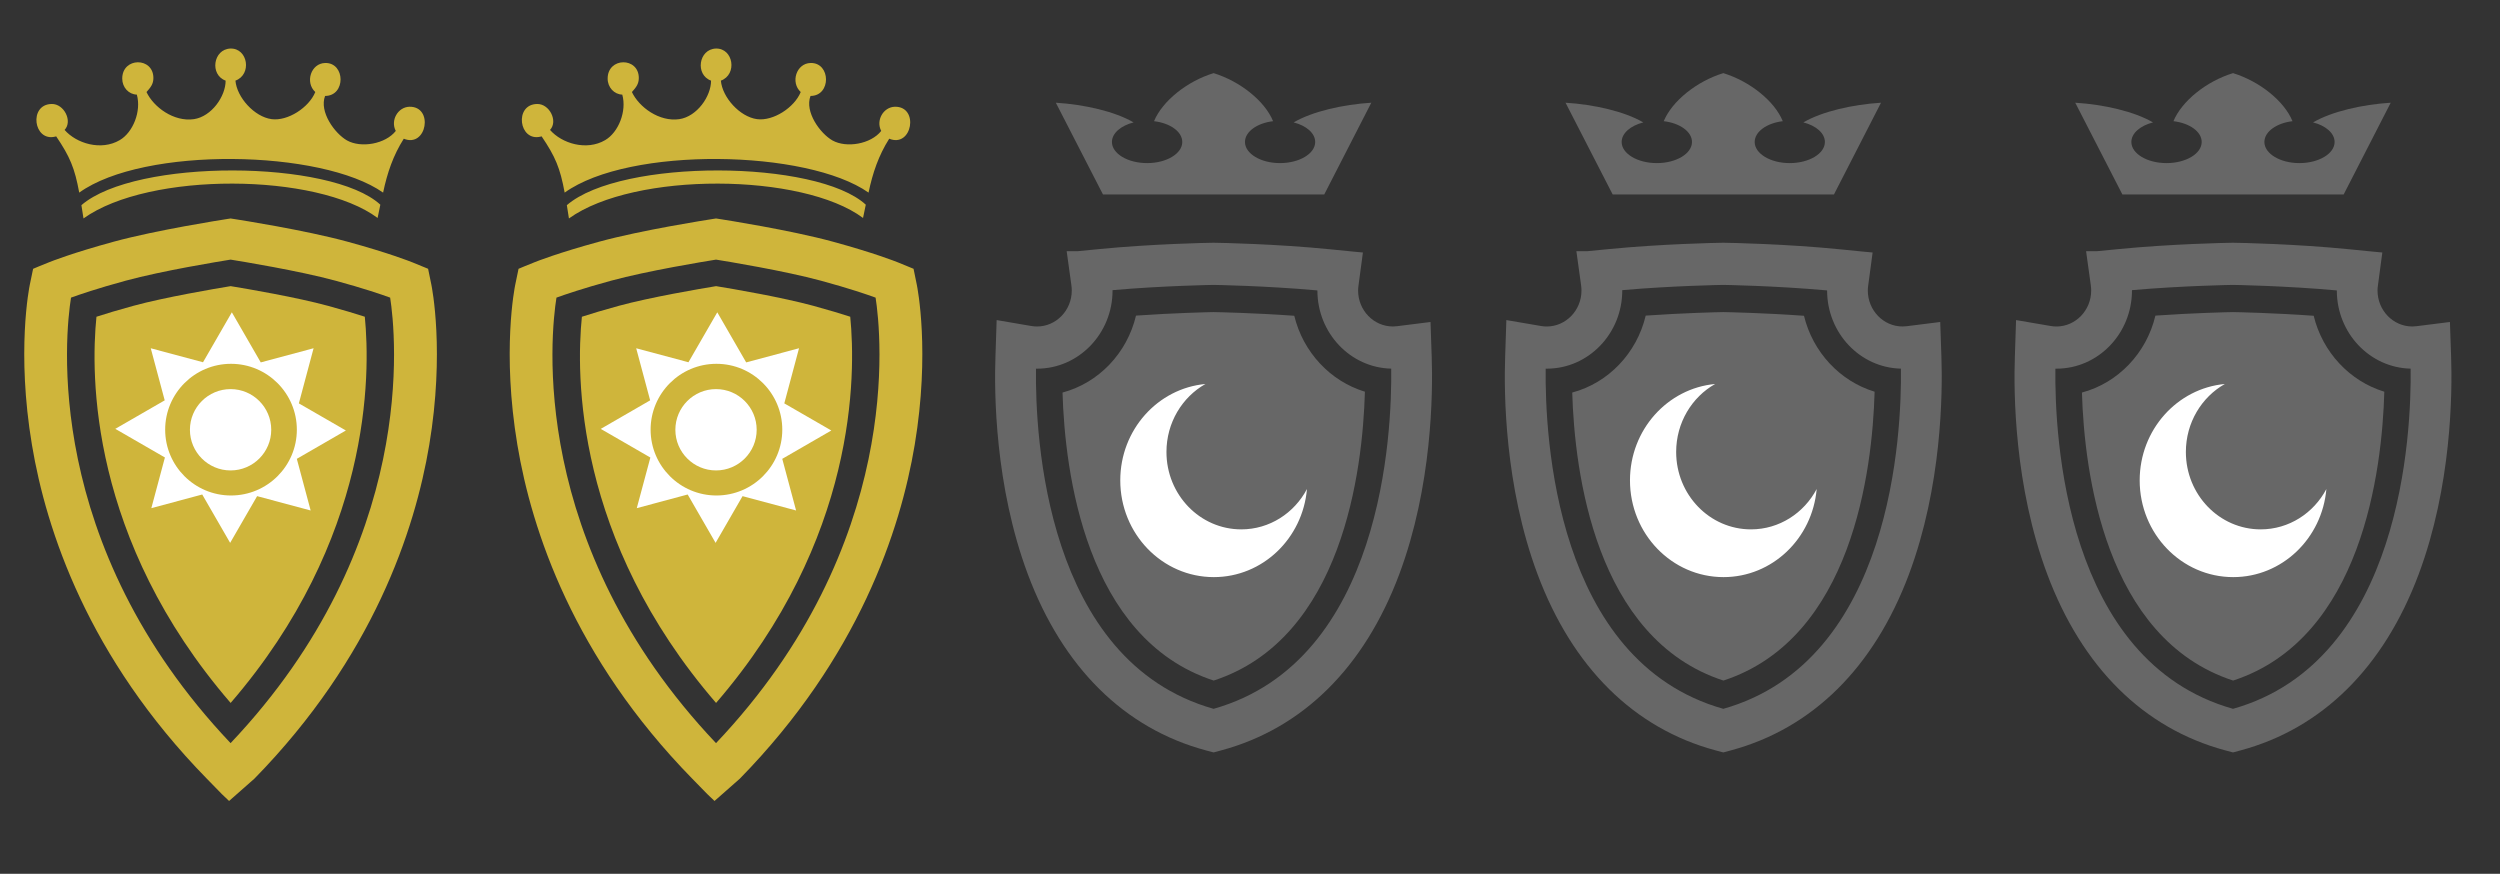 <?xml version="1.0" encoding="utf-8"?>
<!-- Generator: Adobe Illustrator 16.0.3, SVG Export Plug-In . SVG Version: 6.00 Build 0)  -->
<!DOCTYPE svg PUBLIC "-//W3C//DTD SVG 1.1//EN" "http://www.w3.org/Graphics/SVG/1.1/DTD/svg11.dtd">
<svg version="1.1" id="Layer_1" xmlns="http://www.w3.org/2000/svg" xmlns:xlink="http://www.w3.org/1999/xlink" x="0px" y="0px"
	 width="103px" height="36px" viewBox="0 0 103 36" enable-background="new 0 0 103 36" xml:space="preserve">
<rect x="0" y="0" width="103" height="36" fill="#333333" stroke="none"/>
<path fill="#CFB53B" d="M17.772,11.729l-0.134-0.655l-0.651-0.267c-0.095-0.037-0.975-0.387-2.673-0.85
	c-1.76-0.48-4.482-0.904-4.596-0.922L9.5,9.001L9.284,9.035C9.17,9.053,6.458,9.475,4.688,9.957
	c-1.705,0.465-2.581,0.813-2.676,0.852l-0.41,0.166l-0.238,0.1l-0.135,0.652c-0.023,0.111-0.557,2.756,0.088,6.606
	c0.587,3.513,2.313,8.749,7.202,13.747l0.624,0.639L9.438,33l1.044-0.92c4.889-4.998,6.615-10.234,7.203-13.747
	C18.326,14.494,17.795,11.839,17.772,11.729z M9.5,30.617c-7.776-8.205-6.809-16.876-6.574-18.355
	c0.339-0.123,1.086-0.38,2.25-0.697c1.513-0.412,3.881-0.798,4.324-0.869c0.436,0.07,2.817,0.459,4.324,0.869
	c1.164,0.316,1.91,0.573,2.25,0.697C16.304,13.737,17.257,22.432,9.5,30.617z"/>
<path fill="#CFB53B" d="M37.772,11.729l-0.134-0.655l-0.651-0.267c-0.095-0.037-0.975-0.387-2.673-0.85
	c-1.76-0.48-4.482-0.904-4.596-0.922L29.5,9.001l-0.216,0.034c-0.114,0.018-2.827,0.439-4.596,0.922
	c-1.705,0.465-2.581,0.813-2.676,0.852l-0.41,0.166l-0.238,0.1l-0.135,0.652c-0.023,0.111-0.557,2.756,0.088,6.606
	c0.587,3.513,2.313,8.749,7.202,13.747l0.624,0.639L29.438,33l1.044-0.92c4.889-4.998,6.615-10.234,7.203-13.747
	C38.326,14.494,37.795,11.839,37.772,11.729z M29.5,30.617c-7.776-8.205-6.809-16.876-6.574-18.355
	c0.339-0.123,1.086-0.38,2.25-0.697c1.513-0.412,3.881-0.798,4.324-0.869c0.436,0.07,2.817,0.459,4.324,0.869
	c1.164,0.316,1.91,0.573,2.25,0.697C36.304,13.737,37.257,22.432,29.5,30.617z"/>
<path fill="#CFB53B" d="M9.502,28.961C3.678,22.214,3.732,15.43,3.974,13.05c0.376-0.122,0.881-0.276,1.52-0.45
	c1.304-0.355,3.347-0.702,4.008-0.811c0.717,0.117,2.722,0.46,4.01,0.811c0.638,0.174,1.142,0.328,1.518,0.449
	C15.266,15.435,15.309,22.23,9.502,28.961z"/>
<path fill="#CFB53B" d="M29.502,28.961c-5.824-6.747-5.771-13.531-5.528-15.911c0.376-0.122,0.881-0.276,1.52-0.45
	c1.304-0.355,3.347-0.702,4.008-0.811c0.717,0.117,2.722,0.46,4.01,0.811c0.638,0.174,1.142,0.328,1.518,0.449
	C35.266,15.435,35.309,22.23,29.502,28.961z"/>
<path fill="#FFFFFF" d="M6.235,20.936l2.097-0.563l1.15,1.993l1.111-1.925l2.206,0.591l-0.57-2.128l2.021-1.168l-1.937-1.117
	l0.607-2.272l-2.177,0.584l-1.191-2.064l-1.188,2.058l-2.153-0.577l0.575,2.146L4.75,17.668l2.044,1.18L6.235,20.936z M9.517,14.989
	c1.496,0,2.713,1.217,2.713,2.714c0,1.495-1.217,2.711-2.713,2.711s-2.712-1.216-2.712-2.711
	C6.805,16.206,8.021,14.989,9.517,14.989z"/>
<path fill="#FFFFFF" d="M26.235,20.936l2.097-0.563l1.15,1.993l1.111-1.925l2.206,0.591l-0.57-2.128l2.021-1.168l-1.937-1.117
	l0.607-2.272l-2.177,0.584l-1.191-2.064l-1.188,2.058l-2.153-0.577l0.575,2.146l-2.035,1.176l2.044,1.18L26.235,20.936z
	 M29.517,14.989c1.496,0,2.713,1.217,2.713,2.714c0,1.495-1.217,2.711-2.713,2.711s-2.712-1.216-2.712-2.711
	C26.805,16.206,28.021,14.989,29.517,14.989z"/>
<path fill="#FFFFFF" d="M9.5,19.382c0.924,0,1.675-0.751,1.675-1.675s-0.751-1.676-1.675-1.676s-1.675,0.752-1.675,1.676
	S8.576,19.382,9.5,19.382z"/>
<path fill="#FFFFFF" d="M29.5,19.382c0.924,0,1.675-0.751,1.675-1.675s-0.751-1.676-1.675-1.676s-1.675,0.752-1.675,1.676
	S28.576,19.382,29.5,19.382z"/>
<path fill="#CFB53B" d="M3.44,9L3.354,8.453c2.233-1.928,10.299-1.879,12.316-0.02L15.557,8.98C13.068,7.12,6.143,7.059,3.44,9z
	 M2.315,5.618C2.297,5.625,2.274,5.629,2.274,5.629C1.377,5.852,1.172,4.3,2.128,4.284c0.51-0.012,0.874,0.708,0.533,1.069
	c0.488,0.559,1.505,0.871,2.272,0.42C5.479,5.456,5.83,4.584,5.638,3.898C5.303,3.889,5.036,3.6,5.036,3.238
	c0-0.89,1.284-0.894,1.284-0.024c0,0.258-0.125,0.396-0.284,0.578C6.326,4.411,7.161,5.03,7.99,4.909
	C8.717,4.8,9.296,3.97,9.296,3.322C8.632,3.083,8.78,2.025,9.495,2c0.722-0.017,0.893,1.07,0.205,1.322
	c0.057,0.686,0.778,1.491,1.489,1.587c0.664,0.089,1.538-0.474,1.801-1.117c-0.432-0.397-0.182-1.184,0.408-1.197
	c0.834-0.017,0.857,1.358-0.005,1.358c-0.25,0.655,0.397,1.544,0.903,1.833c0.58,0.324,1.584,0.15,2.01-0.391
	c-0.228-0.432,0.085-0.984,0.563-0.997c1.011-0.018,0.716,1.707-0.233,1.317c-0.437,0.69-0.681,1.405-0.852,2.221
	c-2.521-1.778-9.855-1.916-12.52,0C3.077,6.92,2.882,6.458,2.315,5.618z"/>
<path fill="#CFB53B" d="M23.44,9l-0.086-0.547c2.233-1.928,10.299-1.879,12.316-0.02L35.557,8.98C33.068,7.12,26.143,7.059,23.44,9z
	 M22.315,5.618c-0.018,0.007-0.041,0.011-0.041,0.011c-0.897,0.223-1.102-1.329-0.146-1.345c0.51-0.012,0.874,0.708,0.533,1.069
	c0.488,0.559,1.505,0.871,2.272,0.42c0.546-0.317,0.897-1.189,0.705-1.875c-0.335-0.01-0.603-0.299-0.603-0.66
	c0-0.89,1.284-0.894,1.284-0.024c0,0.258-0.125,0.396-0.284,0.578c0.29,0.619,1.125,1.238,1.954,1.117
	c0.728-0.109,1.307-0.939,1.307-1.587C28.632,3.083,28.78,2.025,29.495,2c0.722-0.017,0.893,1.07,0.205,1.322
	c0.057,0.686,0.778,1.491,1.489,1.587c0.664,0.089,1.538-0.474,1.801-1.117c-0.432-0.397-0.182-1.184,0.408-1.197
	c0.834-0.017,0.857,1.358-0.005,1.358c-0.25,0.655,0.397,1.544,0.903,1.833c0.58,0.324,1.584,0.15,2.01-0.391
	c-0.228-0.432,0.085-0.984,0.563-0.997c1.011-0.018,0.716,1.707-0.233,1.317c-0.437,0.69-0.681,1.405-0.852,2.221
	c-2.521-1.778-9.855-1.916-12.52,0C23.077,6.92,22.882,6.458,22.315,5.618z"/>
<path opacity="0.45" fill="#A8A8A8" enable-background="new    " d="M58.986,14.698l-0.049-1.432l-1.375,0.173
	c-0.062,0.008-0.119,0.012-0.176,0.012c-0.789,0-1.432-0.665-1.432-1.481c0-0.064,0.005-0.136,0.016-0.207l0.182-1.36l-0.426-0.04
	l-0.894-0.089c-2.239-0.226-4.558-0.27-4.821-0.273h-0.033c-0.248,0.004-2.482,0.045-4.699,0.262L44.4,10.349h-0.453l0.195,1.409
	c0.01,0.072,0.015,0.144,0.015,0.213c0,0.816-0.644,1.481-1.431,1.481c-0.078,0-0.158-0.007-0.238-0.021l-1.426-0.244l-0.049,1.493
	c-0.054,1.487-0.027,5.339,1.334,8.978c1.438,3.841,3.973,6.351,7.33,7.256L50,31l0.32-0.086c3.354-0.905,5.888-3.41,7.326-7.245
	C59.008,20.035,59.038,16.186,58.986,14.698z M45.837,11.97c0-0.005,0-0.011,0-0.016c2.086-0.183,4.146-0.216,4.156-0.216
	c0.022,0,2.149,0.034,4.284,0.227c0,0.001,0,0.003,0,0.005c0,1.751,1.357,3.181,3.041,3.218C57.352,17.783,56.977,27.23,50,29.204
	c-6.934-1.962-7.352-11.243-7.318-14.016c0.016,0,0.03,0.001,0.047,0.001C44.441,15.189,45.837,13.744,45.837,11.97z"/>
<path opacity="0.45" fill="#A8A8A8" enable-background="new    " d="M79.986,14.698l-0.049-1.432l-1.375,0.173
	c-0.062,0.008-0.119,0.012-0.176,0.012c-0.789,0-1.432-0.665-1.432-1.481c0-0.064,0.005-0.136,0.016-0.207l0.182-1.36l-0.426-0.04
	l-0.894-0.089c-2.239-0.226-4.558-0.27-4.821-0.273h-0.033c-0.248,0.004-2.482,0.045-4.699,0.262L65.4,10.349h-0.453l0.195,1.409
	c0.01,0.072,0.015,0.144,0.015,0.213c0,0.816-0.644,1.481-1.431,1.481c-0.078,0-0.158-0.007-0.238-0.021l-1.426-0.244l-0.049,1.493
	c-0.054,1.487-0.027,5.339,1.334,8.978c1.438,3.841,3.973,6.351,7.33,7.256L71,31l0.32-0.086c3.354-0.905,5.888-3.41,7.326-7.245
	C80.008,20.035,80.038,16.186,79.986,14.698z M66.837,11.97c0-0.005,0-0.011,0-0.016c2.086-0.183,4.146-0.216,4.156-0.216
	c0.022,0,2.149,0.034,4.284,0.227c0,0.001,0,0.003,0,0.005c0,1.751,1.357,3.181,3.041,3.218C78.352,17.783,77.977,27.23,71,29.204
	c-6.934-1.962-7.352-11.243-7.318-14.016c0.016,0,0.03,0.001,0.047,0.001C65.441,15.189,66.837,13.744,66.837,11.97z"/>
<path opacity="0.45" fill="#A8A8A8" enable-background="new    " d="M100.986,14.698l-0.049-1.432l-1.375,0.173
	c-0.062,0.008-0.119,0.012-0.176,0.012c-0.789,0-1.432-0.665-1.432-1.481c0-0.064,0.005-0.136,0.016-0.207l0.182-1.36l-0.426-0.04
	l-0.894-0.089c-2.239-0.226-4.558-0.27-4.821-0.273h-0.033c-0.248,0.004-2.482,0.045-4.699,0.262L86.4,10.349h-0.453l0.195,1.409
	c0.01,0.072,0.015,0.144,0.015,0.213c0,0.816-0.644,1.481-1.431,1.481c-0.078,0-0.158-0.007-0.238-0.021l-1.426-0.244l-0.049,1.493
	c-0.054,1.487-0.027,5.339,1.334,8.978c1.438,3.841,3.973,6.351,7.33,7.256L92,31l0.32-0.086c3.354-0.905,5.888-3.41,7.326-7.245
	C101.008,20.035,101.038,16.186,100.986,14.698z M87.837,11.97c0-0.005,0-0.011,0-0.016c2.086-0.183,4.146-0.216,4.156-0.216
	c0.022,0,2.149,0.034,4.284,0.227c0,0.001,0,0.003,0,0.005c0,1.751,1.357,3.181,3.041,3.218C99.352,17.783,98.977,27.23,92,29.204
	c-6.934-1.962-7.352-11.243-7.318-14.016c0.016,0,0.03,0.001,0.047,0.001C86.441,15.189,87.837,13.744,87.837,11.97z"/>
<path opacity="0.45" fill="#A8A8A8" enable-background="new    " d="M53.324,13.01c-1.667-0.12-3.137-0.148-3.326-0.152
	c-0.221,0.004-1.621,0.035-3.195,0.145c-0.367,1.548-1.539,2.773-3.027,3.17c0.095,3.248,0.938,10.14,6.229,11.866
	c5.309-1.734,6.139-8.667,6.229-11.901C54.807,15.707,53.686,14.506,53.324,13.01z"/>
<path opacity="0.45" fill="#A8A8A8" enable-background="new    " d="M74.324,13.01c-1.667-0.12-3.137-0.148-3.326-0.152
	c-0.221,0.004-1.621,0.035-3.195,0.145c-0.367,1.548-1.539,2.773-3.027,3.17c0.095,3.248,0.938,10.14,6.229,11.866
	c5.309-1.734,6.139-8.667,6.229-11.901C75.807,15.707,74.686,14.506,74.324,13.01z"/>
<path opacity="0.45" fill="#A8A8A8" enable-background="new    " d="M95.324,13.01c-1.667-0.12-3.137-0.148-3.326-0.152
	c-0.221,0.004-1.621,0.035-3.195,0.145c-0.367,1.548-1.539,2.773-3.027,3.17c0.095,3.248,0.938,10.14,6.229,11.866
	c5.309-1.734,6.139-8.667,6.229-11.901C96.807,15.707,95.686,14.506,95.324,13.01z"/>
<path fill="#FFFFFF" d="M50.009,23.777c-2.128,0-3.854-1.783-3.854-3.986c0-2.082,1.543-3.789,3.509-3.971
	c-0.957,0.541-1.606,1.592-1.606,2.801c0,1.762,1.379,3.189,3.082,3.189c1.168,0,2.184-0.672,2.707-1.662
	C53.67,22.184,52.02,23.777,50.009,23.777z"/>
<path fill="#FFFFFF" d="M71.009,23.777c-2.128,0-3.854-1.783-3.854-3.986c0-2.082,1.543-3.789,3.509-3.971
	c-0.957,0.541-1.606,1.592-1.606,2.801c0,1.762,1.379,3.189,3.082,3.189c1.168,0,2.184-0.672,2.707-1.662
	C74.67,22.184,73.02,23.777,71.009,23.777z"/>
<path fill="#FFFFFF" d="M92.009,23.777c-2.128,0-3.854-1.783-3.854-3.986c0-2.082,1.543-3.789,3.509-3.971
	c-0.957,0.541-1.606,1.592-1.606,2.801c0,1.762,1.379,3.189,3.082,3.189c1.168,0,2.184-0.672,2.707-1.662
	C95.67,22.184,94.02,23.777,92.009,23.777z"/>
<path opacity="0.45" fill="#A8A8A8" enable-background="new    " d="M45.443,8.013L43.5,4.232c1.175,0.073,2.43,0.359,3.204,0.811
	c-0.521,0.133-0.892,0.444-0.892,0.807c0,0.479,0.649,0.87,1.451,0.87c0.799,0,1.447-0.392,1.447-0.87
	c0-0.426-0.5-0.779-1.164-0.857c0.342-0.826,1.354-1.643,2.455-1.98c1.098,0.338,2.113,1.154,2.45,1.98
	c-0.658,0.078-1.158,0.432-1.158,0.857c0,0.479,0.647,0.87,1.442,0.87c0.802,0,1.451-0.392,1.451-0.87
	c0-0.362-0.365-0.674-0.887-0.807c0.77-0.451,2.024-0.737,3.199-0.811l-1.939,3.78L45.443,8.013L45.443,8.013z"/>
<path opacity="0.45" fill="#A8A8A8" enable-background="new    " d="M66.443,8.013L64.5,4.232c1.175,0.073,2.43,0.359,3.204,0.811
	c-0.521,0.133-0.892,0.444-0.892,0.807c0,0.479,0.649,0.87,1.451,0.87c0.799,0,1.447-0.392,1.447-0.87
	c0-0.426-0.5-0.779-1.164-0.857c0.342-0.826,1.354-1.643,2.455-1.98c1.098,0.338,2.113,1.154,2.45,1.98
	c-0.658,0.078-1.158,0.432-1.158,0.857c0,0.479,0.647,0.87,1.442,0.87c0.802,0,1.451-0.392,1.451-0.87
	c0-0.362-0.365-0.674-0.887-0.807c0.77-0.451,2.024-0.737,3.199-0.811l-1.939,3.78L66.443,8.013L66.443,8.013z"/>
<path opacity="0.45" fill="#A8A8A8" enable-background="new    " d="M87.443,8.013L85.5,4.232c1.175,0.073,2.43,0.359,3.204,0.811
	c-0.521,0.133-0.892,0.444-0.892,0.807c0,0.479,0.649,0.87,1.451,0.87c0.799,0,1.447-0.392,1.447-0.87
	c0-0.426-0.5-0.779-1.164-0.857c0.342-0.826,1.354-1.643,2.455-1.98c1.098,0.338,2.113,1.154,2.45,1.98
	c-0.658,0.078-1.158,0.432-1.158,0.857c0,0.479,0.647,0.87,1.442,0.87c0.802,0,1.451-0.392,1.451-0.87
	c0-0.362-0.365-0.674-0.887-0.807c0.77-0.451,2.024-0.737,3.199-0.811l-1.939,3.78L87.443,8.013L87.443,8.013z"/>
</svg>

